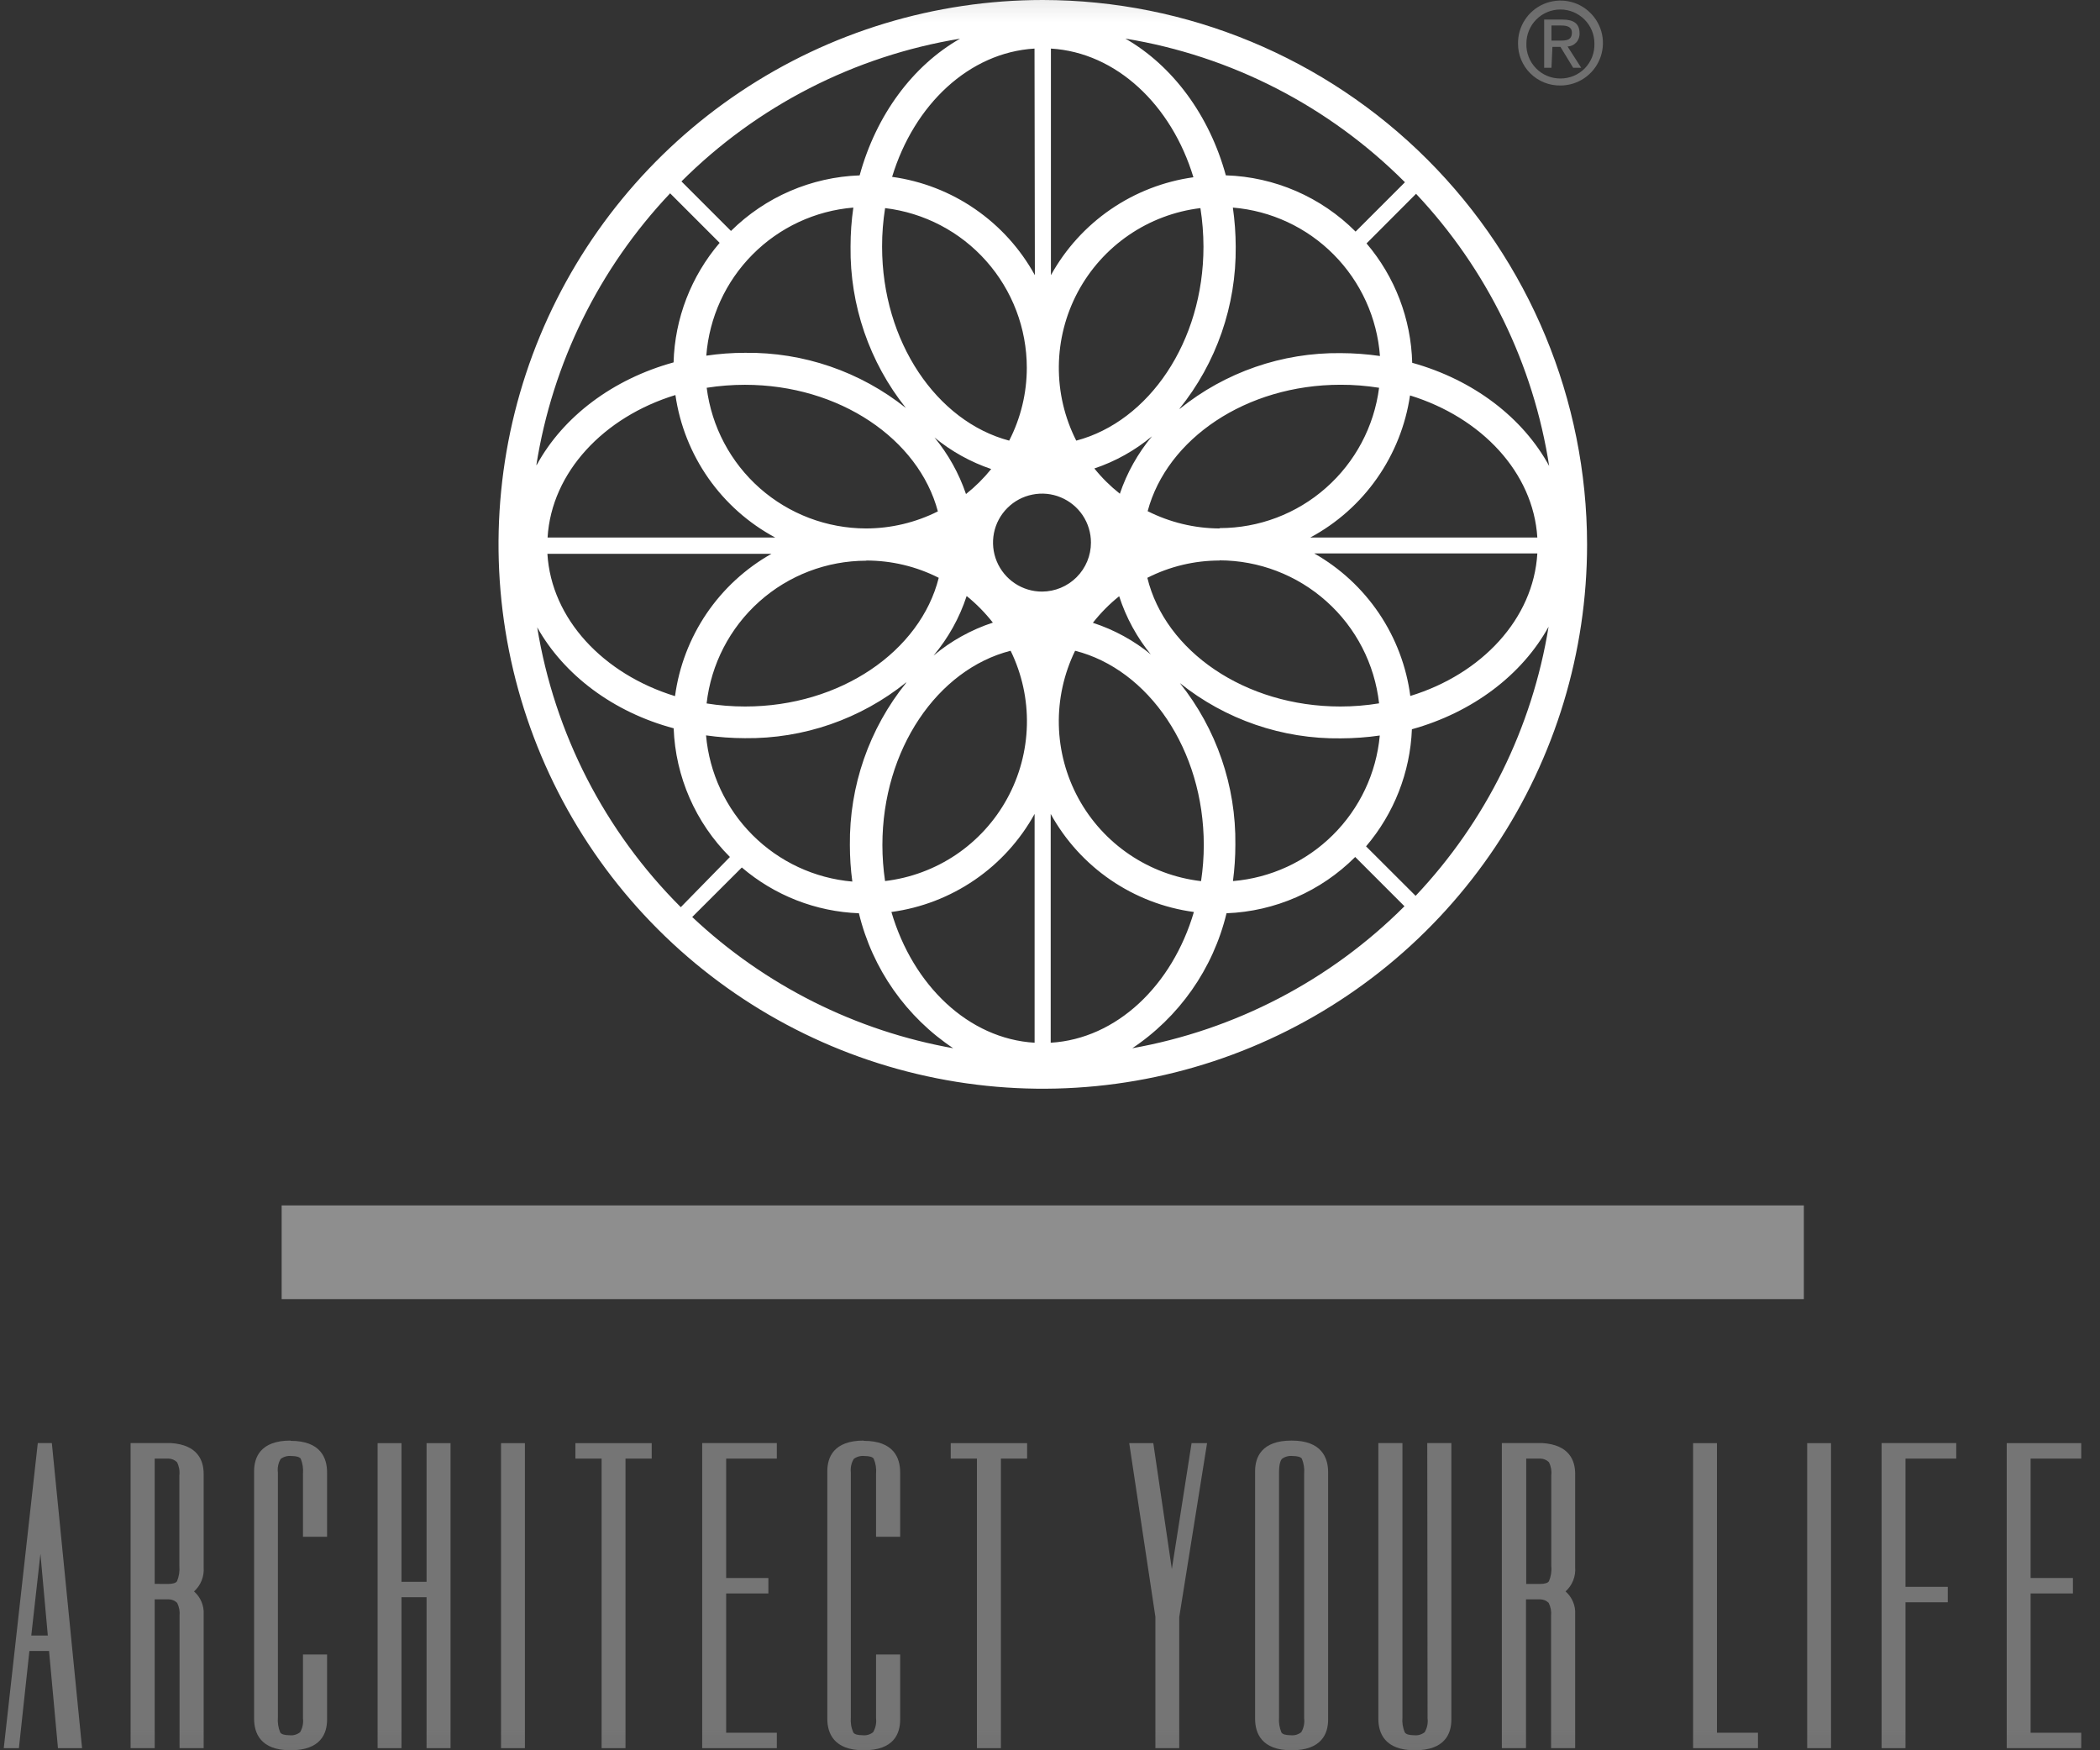 <svg width="48" height="40" viewBox="0 0 48 40" fill="none" xmlns="http://www.w3.org/2000/svg">
<rect x="0" y="0" width="48" height="40" fill="#333333" stroke="none"/>
<g clip-path="url(#clip0_300_62)">
<path d="M0.864 32.979L0.086 39.952H0.432L0.672 37.73H1.121L1.325 39.952H1.876L1.185 32.979H0.864ZM0.715 37.377L0.924 35.51L1.093 37.377H0.715Z" fill="#757575"/>
<mask id="mask0_300_62" style="mask-type:luminance" maskUnits="userSpaceOnUse" x="-3" y="-1" width="53" height="42">
<path d="M49.882 -0.816H-2.215V40.862H49.882V-0.816Z" fill="white"/>
</mask>
<g mask="url(#mask0_300_62)">
<path d="M3.904 32.979H2.985V39.952H3.536V36.55H3.85C3.887 36.55 3.924 36.557 3.958 36.571C3.992 36.584 4.023 36.605 4.049 36.631C4.096 36.723 4.115 36.828 4.104 36.931V39.952H4.655V36.89C4.661 36.792 4.643 36.695 4.605 36.605C4.567 36.515 4.509 36.434 4.435 36.37C4.511 36.301 4.571 36.216 4.609 36.12C4.647 36.025 4.663 35.921 4.655 35.819V33.683C4.655 33.384 4.525 33.018 3.904 32.979ZM3.536 36.197V33.334H3.85C3.923 33.335 3.993 33.364 4.045 33.415C4.093 33.507 4.112 33.611 4.1 33.714V35.791C4.11 35.908 4.092 36.026 4.047 36.135C4.023 36.177 3.948 36.199 3.837 36.199L3.536 36.197Z" fill="#757575"/>
<path d="M6.642 32.922C5.953 32.922 5.808 33.304 5.808 33.624V39.278C5.808 39.607 5.953 40 6.642 40C7.331 40 7.476 39.618 7.476 39.298V37.811H6.925V39.269C6.939 39.379 6.916 39.491 6.859 39.587C6.825 39.614 6.786 39.634 6.744 39.646C6.702 39.658 6.658 39.662 6.614 39.656C6.504 39.656 6.431 39.634 6.405 39.592C6.36 39.483 6.342 39.365 6.352 39.248V33.654C6.338 33.545 6.36 33.435 6.416 33.341C6.487 33.289 6.575 33.265 6.662 33.275C6.774 33.275 6.846 33.297 6.874 33.336C6.918 33.446 6.936 33.565 6.925 33.683V35.12H7.476V33.65C7.476 33.321 7.331 32.928 6.642 32.928" fill="#757575"/>
<path d="M9.75 36.15H9.177V32.981H8.631V39.952H9.177V36.502H9.75V39.952H10.298V32.981H9.75V36.15Z" fill="#757575"/>
<path d="M11.998 32.981H11.452V39.952H11.998V32.981Z" fill="#757575"/>
<path d="M13.152 33.334H13.751V39.952H14.297V33.334H14.896V32.981H13.152V33.334Z" fill="#757575"/>
<path d="M16.05 39.952H17.756V39.599H16.598V36.416H17.563V36.063H16.598V33.334H17.756V32.979H16.05V39.952Z" fill="#757575"/>
<path d="M19.744 32.922C19.055 32.922 18.91 33.304 18.91 33.624V39.278C18.91 39.607 19.055 40 19.744 40C20.433 40 20.575 39.618 20.575 39.298V37.811H20.024V39.269C20.037 39.379 20.014 39.49 19.957 39.587C19.923 39.614 19.884 39.634 19.842 39.646C19.8 39.658 19.756 39.661 19.713 39.656C19.601 39.656 19.529 39.634 19.504 39.592C19.456 39.484 19.437 39.366 19.448 39.248V33.654C19.435 33.545 19.458 33.435 19.515 33.341C19.585 33.289 19.673 33.265 19.761 33.275C19.873 33.275 19.945 33.297 19.97 33.336C20.017 33.445 20.035 33.565 20.024 33.683V35.12H20.575V33.65C20.575 33.321 20.432 32.928 19.742 32.928" fill="#757575"/>
<path d="M21.731 33.334H22.33V39.952H22.878V33.334H23.477V32.981H21.731V33.334Z" fill="#757575"/>
<path d="M27.236 32.981L26.785 35.859L26.361 32.981H25.811L26.409 36.949V39.952H26.954V36.956L27.59 32.981H27.236Z" fill="#757575"/>
<path d="M29.522 32.922C28.833 32.922 28.688 33.304 28.688 33.624V39.278C28.688 39.607 28.833 40 29.522 40C30.211 40 30.357 39.618 30.357 39.298V33.645C30.357 33.316 30.211 32.922 29.522 32.922ZM29.289 39.592C29.244 39.483 29.226 39.365 29.235 39.248V33.654C29.235 33.444 29.276 33.369 29.3 33.341C29.371 33.289 29.459 33.265 29.546 33.275C29.658 33.275 29.73 33.297 29.757 33.336C29.802 33.446 29.819 33.565 29.809 33.683V39.269C29.823 39.379 29.8 39.491 29.743 39.587C29.709 39.614 29.669 39.634 29.628 39.646C29.585 39.658 29.542 39.661 29.498 39.656C29.386 39.656 29.314 39.634 29.289 39.592Z" fill="#757575"/>
<path d="M32.63 39.269C32.644 39.379 32.621 39.491 32.564 39.587C32.53 39.614 32.49 39.634 32.449 39.646C32.407 39.658 32.363 39.661 32.319 39.656C32.209 39.656 32.136 39.634 32.11 39.592C32.063 39.484 32.045 39.365 32.056 39.248V32.979H31.505V39.278C31.505 39.607 31.65 40 32.34 40C33.029 40 33.174 39.618 33.174 39.298V32.979H32.623L32.63 39.269Z" fill="#757575"/>
<path d="M35.247 32.979H34.328V39.952H34.88V36.55H35.199C35.236 36.55 35.273 36.557 35.307 36.571C35.341 36.584 35.372 36.605 35.398 36.631C35.445 36.723 35.464 36.828 35.453 36.931V39.952H36.004V36.89C36.01 36.792 35.992 36.695 35.954 36.605C35.916 36.515 35.858 36.434 35.784 36.37C35.86 36.301 35.92 36.216 35.958 36.12C35.996 36.025 36.012 35.921 36.004 35.819V33.683C36.004 33.384 35.874 33.018 35.253 32.979M34.885 33.334H35.209C35.281 33.335 35.351 33.364 35.403 33.415C35.451 33.507 35.47 33.611 35.458 33.714V35.791C35.47 35.908 35.451 36.027 35.405 36.135C35.381 36.177 35.308 36.199 35.196 36.199H34.885V33.334Z" fill="#757575"/>
<path d="M39.245 32.981H38.699V39.952H40.182V39.599H39.245V32.981Z" fill="#757575"/>
<path d="M41.852 32.981H41.307V39.952H41.852V32.981Z" fill="#757575"/>
<path d="M43.008 39.952H43.554V36.618H44.521V36.265H43.554V33.334H44.714V32.979H43.008V39.952Z" fill="#757575"/>
<path d="M47.574 33.334V32.981H45.868V39.952H47.574V39.599H46.414V36.416H47.381V36.063H46.414V33.334H47.574Z" fill="#757575"/>
<path d="M41.231 27.548H6.438V29.689H41.231V27.548Z" fill="#8E8E8E"/>
<path d="M23.834 0C21.373 0 18.968 0.73 16.922 2.098C14.877 3.465 13.283 5.408 12.341 7.681C11.4 9.954 11.154 12.456 11.634 14.869C12.114 17.282 13.299 19.499 15.039 21.238C16.779 22.978 18.996 24.163 21.409 24.642C23.822 25.122 26.324 24.876 28.597 23.934C30.87 22.993 32.813 21.398 34.18 19.352C35.547 17.306 36.276 14.901 36.276 12.441C36.272 9.142 34.96 5.98 32.627 3.647C30.295 1.315 27.132 0.003 23.834 0ZM30.985 5.293C30.196 4.502 29.135 4.042 28.019 4.007C27.642 2.632 26.804 1.503 25.723 0.882C28.145 1.279 30.38 2.428 32.113 4.165L30.985 5.293ZM16.703 5.273L15.576 4.146C17.305 2.42 19.533 1.279 21.944 0.884C20.864 1.5 20.026 2.628 19.649 4.008C18.544 4.047 17.494 4.5 16.708 5.278M24.021 6.286V1.11C25.514 1.2 26.778 2.397 27.278 4.051C26.599 4.146 25.951 4.397 25.385 4.786C24.82 5.174 24.353 5.689 24.021 6.289M23.654 6.289C23.323 5.686 22.855 5.169 22.289 4.779C21.723 4.388 21.073 4.136 20.391 4.042C20.895 2.387 22.154 1.2 23.646 1.11L23.654 6.289ZM12.259 10.63C12.628 8.299 13.694 6.133 15.317 4.418L16.449 5.55C15.796 6.314 15.424 7.278 15.396 8.282C14.008 8.664 12.873 9.52 12.271 10.621M35.418 10.665C34.817 9.548 33.677 8.679 32.279 8.291C32.253 7.289 31.885 6.326 31.235 5.563L32.367 4.429C33.99 6.152 35.052 8.326 35.412 10.665M26.958 9.342C27.804 8.294 28.258 6.984 28.245 5.637C28.244 5.338 28.222 5.04 28.18 4.744C29.053 4.816 29.871 5.198 30.487 5.82C31.103 6.442 31.477 7.263 31.542 8.136C31.244 8.093 30.944 8.071 30.643 8.07C29.307 8.055 28.008 8.504 26.967 9.342M16.144 8.129C16.21 7.257 16.585 6.437 17.201 5.817C17.817 5.196 18.634 4.816 19.505 4.744C19.462 5.039 19.441 5.338 19.441 5.637C19.425 6.975 19.872 8.277 20.706 9.324C19.663 8.492 18.364 8.046 17.03 8.063C16.731 8.063 16.433 8.085 16.138 8.129M24.6 10.07C24.332 9.543 24.196 8.959 24.202 8.368C24.208 7.777 24.357 7.196 24.635 6.674C24.914 6.153 25.314 5.706 25.802 5.372C26.29 5.038 26.851 4.827 27.438 4.756C27.484 5.048 27.507 5.342 27.508 5.637C27.508 7.811 26.26 9.632 24.6 10.07ZM23.067 10.07C21.413 9.632 20.162 7.811 20.162 5.637C20.161 5.342 20.185 5.048 20.231 4.756C21.124 4.863 21.946 5.293 22.542 5.965C23.139 6.637 23.469 7.504 23.47 8.403C23.47 8.983 23.332 9.554 23.067 10.07ZM19.794 12.077C18.9 12.075 18.037 11.748 17.367 11.157C16.697 10.565 16.265 9.749 16.153 8.862C16.442 8.817 16.734 8.794 17.026 8.794C19.188 8.794 20.998 10.035 21.437 11.687C20.928 11.942 20.367 12.076 19.798 12.077H19.794ZM27.87 12.077C27.301 12.074 26.74 11.938 26.232 11.682C26.675 10.028 28.48 8.793 30.643 8.793C30.937 8.792 31.231 8.816 31.522 8.862C31.408 9.748 30.976 10.561 30.306 11.151C29.637 11.742 28.775 12.068 27.883 12.069L27.87 12.077ZM12.516 12.284C12.606 10.792 13.802 9.528 15.438 9.028C15.537 9.711 15.795 10.362 16.191 10.928C16.587 11.493 17.11 11.958 17.719 12.284H12.516ZM29.95 12.284C30.557 11.958 31.079 11.495 31.474 10.931C31.87 10.367 32.129 9.718 32.229 9.037C33.863 9.541 35.047 10.798 35.139 12.284H29.95ZM25.594 11.281C25.38 11.112 25.185 10.919 25.014 10.706C25.495 10.545 25.942 10.295 26.331 9.971C26.008 10.36 25.758 10.805 25.596 11.285M22.078 11.285C21.918 10.816 21.674 10.38 21.36 9.998C21.745 10.315 22.184 10.559 22.656 10.719C22.485 10.931 22.292 11.123 22.078 11.292M23.817 13.52C23.596 13.52 23.379 13.454 23.195 13.331C23.011 13.208 22.868 13.033 22.783 12.829C22.698 12.624 22.676 12.399 22.719 12.182C22.762 11.965 22.869 11.765 23.026 11.609C23.182 11.452 23.382 11.346 23.599 11.303C23.816 11.259 24.041 11.281 24.245 11.366C24.45 11.451 24.625 11.594 24.748 11.778C24.871 11.963 24.936 12.179 24.936 12.4C24.936 12.697 24.818 12.981 24.608 13.191C24.398 13.401 24.114 13.519 23.817 13.52ZM32.236 15.909C32.148 15.233 31.903 14.586 31.522 14.02C31.141 13.455 30.634 12.985 30.04 12.648H35.139C35.052 14.139 33.87 15.405 32.236 15.905M15.429 15.909C13.79 15.405 12.602 14.146 12.512 12.656H17.634C17.04 12.991 16.532 13.459 16.149 14.023C15.767 14.588 15.52 15.233 15.429 15.909ZM27.872 12.806C28.775 12.807 29.647 13.141 30.32 13.744C30.994 14.346 31.421 15.176 31.522 16.074C31.229 16.122 30.933 16.146 30.636 16.146C28.456 16.146 26.633 14.88 26.225 13.205C26.737 12.945 27.304 12.809 27.879 12.81M19.803 12.81C20.378 12.81 20.945 12.945 21.457 13.205C21.036 14.88 19.213 16.146 17.032 16.146C16.737 16.146 16.442 16.123 16.151 16.076C16.253 15.179 16.681 14.351 17.354 13.749C18.026 13.148 18.897 12.815 19.799 12.814M21.338 14.982C21.675 14.581 21.932 14.119 22.095 13.621C22.317 13.8 22.518 14.005 22.694 14.229C22.198 14.392 21.738 14.647 21.338 14.982ZM26.32 14.968C25.924 14.641 25.469 14.392 24.98 14.233C25.157 14.008 25.358 13.804 25.581 13.626C25.74 14.117 25.989 14.573 26.317 14.972M32.356 20.472L31.224 19.342C31.863 18.593 32.233 17.65 32.272 16.666C33.657 16.282 34.789 15.425 35.396 14.323C35.022 16.631 33.964 18.773 32.358 20.472M15.561 20.732C13.823 18.998 12.674 16.761 12.279 14.337C12.891 15.427 14.019 16.276 15.398 16.644C15.439 17.752 15.899 18.802 16.684 19.585L15.561 20.732ZM27.445 20.136C26.862 20.067 26.304 19.859 25.818 19.53C25.332 19.202 24.931 18.761 24.65 18.246C24.369 17.73 24.215 17.155 24.202 16.568C24.189 15.981 24.317 15.4 24.574 14.872C26.247 15.297 27.515 17.127 27.515 19.313C27.515 19.588 27.494 19.863 27.453 20.136M20.23 20.136C20.19 19.863 20.169 19.588 20.169 19.313C20.169 17.127 21.43 15.297 23.1 14.872C23.358 15.4 23.486 15.982 23.472 16.57C23.458 17.157 23.304 17.733 23.022 18.248C22.74 18.764 22.339 19.204 21.852 19.533C21.365 19.861 20.806 20.068 20.222 20.136M20.713 15.604C19.866 16.653 19.411 17.964 19.426 19.313C19.426 19.592 19.444 19.87 19.482 20.147C18.62 20.072 17.813 19.696 17.202 19.085C16.59 18.474 16.214 17.667 16.138 16.806C16.432 16.848 16.729 16.869 17.026 16.87C18.366 16.886 19.669 16.435 20.713 15.595M28.182 20.136C28.218 19.859 28.237 19.581 28.237 19.302C28.253 17.962 27.805 16.658 26.969 15.611C28.011 16.445 29.31 16.892 30.645 16.874C30.944 16.873 31.242 16.852 31.538 16.809C31.459 17.67 31.079 18.475 30.465 19.083C29.852 19.692 29.043 20.064 28.182 20.136ZM24.016 23.83V18.601C24.348 19.204 24.818 19.721 25.386 20.11C25.955 20.499 26.606 20.75 27.289 20.842C26.796 22.52 25.524 23.74 24.016 23.83ZM23.648 23.83C22.139 23.74 20.867 22.52 20.375 20.842C21.057 20.75 21.709 20.499 22.277 20.11C22.846 19.721 23.315 19.204 23.648 18.601V23.83ZM25.854 23.974C26.948 23.253 27.727 22.145 28.035 20.871C29.143 20.829 30.193 20.369 30.976 19.585L32.102 20.711C30.405 22.408 28.226 23.542 25.863 23.959M21.806 23.959C19.562 23.563 17.482 22.52 15.822 20.957L16.956 19.825C17.705 20.465 18.648 20.834 19.632 20.871C19.939 22.142 20.716 23.248 21.806 23.968" fill="white"/>
<path d="M34.698 0.994C34.695 0.802 34.75 0.613 34.856 0.452C34.961 0.291 35.111 0.165 35.288 0.09C35.465 0.015 35.661 -0.006 35.85 0.03C36.039 0.066 36.213 0.157 36.349 0.293C36.486 0.428 36.58 0.6 36.619 0.789C36.657 0.977 36.639 1.173 36.566 1.351C36.493 1.529 36.369 1.681 36.21 1.788C36.05 1.896 35.862 1.953 35.67 1.954C35.543 1.956 35.416 1.933 35.298 1.886C35.18 1.839 35.072 1.768 34.981 1.679C34.891 1.59 34.819 1.483 34.77 1.365C34.721 1.248 34.697 1.122 34.698 0.994ZM35.67 1.794C35.774 1.794 35.877 1.773 35.972 1.733C36.068 1.693 36.155 1.633 36.227 1.559C36.299 1.484 36.355 1.396 36.393 1.299C36.43 1.202 36.447 1.098 36.444 0.994C36.444 0.788 36.362 0.59 36.216 0.445C36.07 0.299 35.872 0.217 35.666 0.217C35.46 0.217 35.262 0.299 35.116 0.445C34.971 0.59 34.889 0.788 34.889 0.994C34.885 1.099 34.903 1.203 34.941 1.3C34.978 1.397 35.036 1.486 35.109 1.561C35.182 1.636 35.269 1.695 35.365 1.735C35.462 1.775 35.565 1.795 35.67 1.794ZM35.462 1.549H35.295V0.447H35.714C35.975 0.447 36.104 0.544 36.104 0.761C36.106 0.799 36.1 0.837 36.088 0.872C36.075 0.908 36.056 0.941 36.03 0.969C36.005 0.997 35.974 1.02 35.939 1.036C35.905 1.052 35.868 1.061 35.83 1.062L36.142 1.549H35.958L35.668 1.072H35.484L35.462 1.549ZM35.661 0.928C35.802 0.928 35.929 0.919 35.929 0.744C35.929 0.607 35.806 0.583 35.688 0.583H35.462V0.928H35.661Z" fill="#707070"/>
</g>
</g>
<defs>
<clipPath id="clip0_300_62">
<rect width="47.488" height="40" fill="white" transform="translate(0.086)"/>
</clipPath>
</defs>
</svg>
